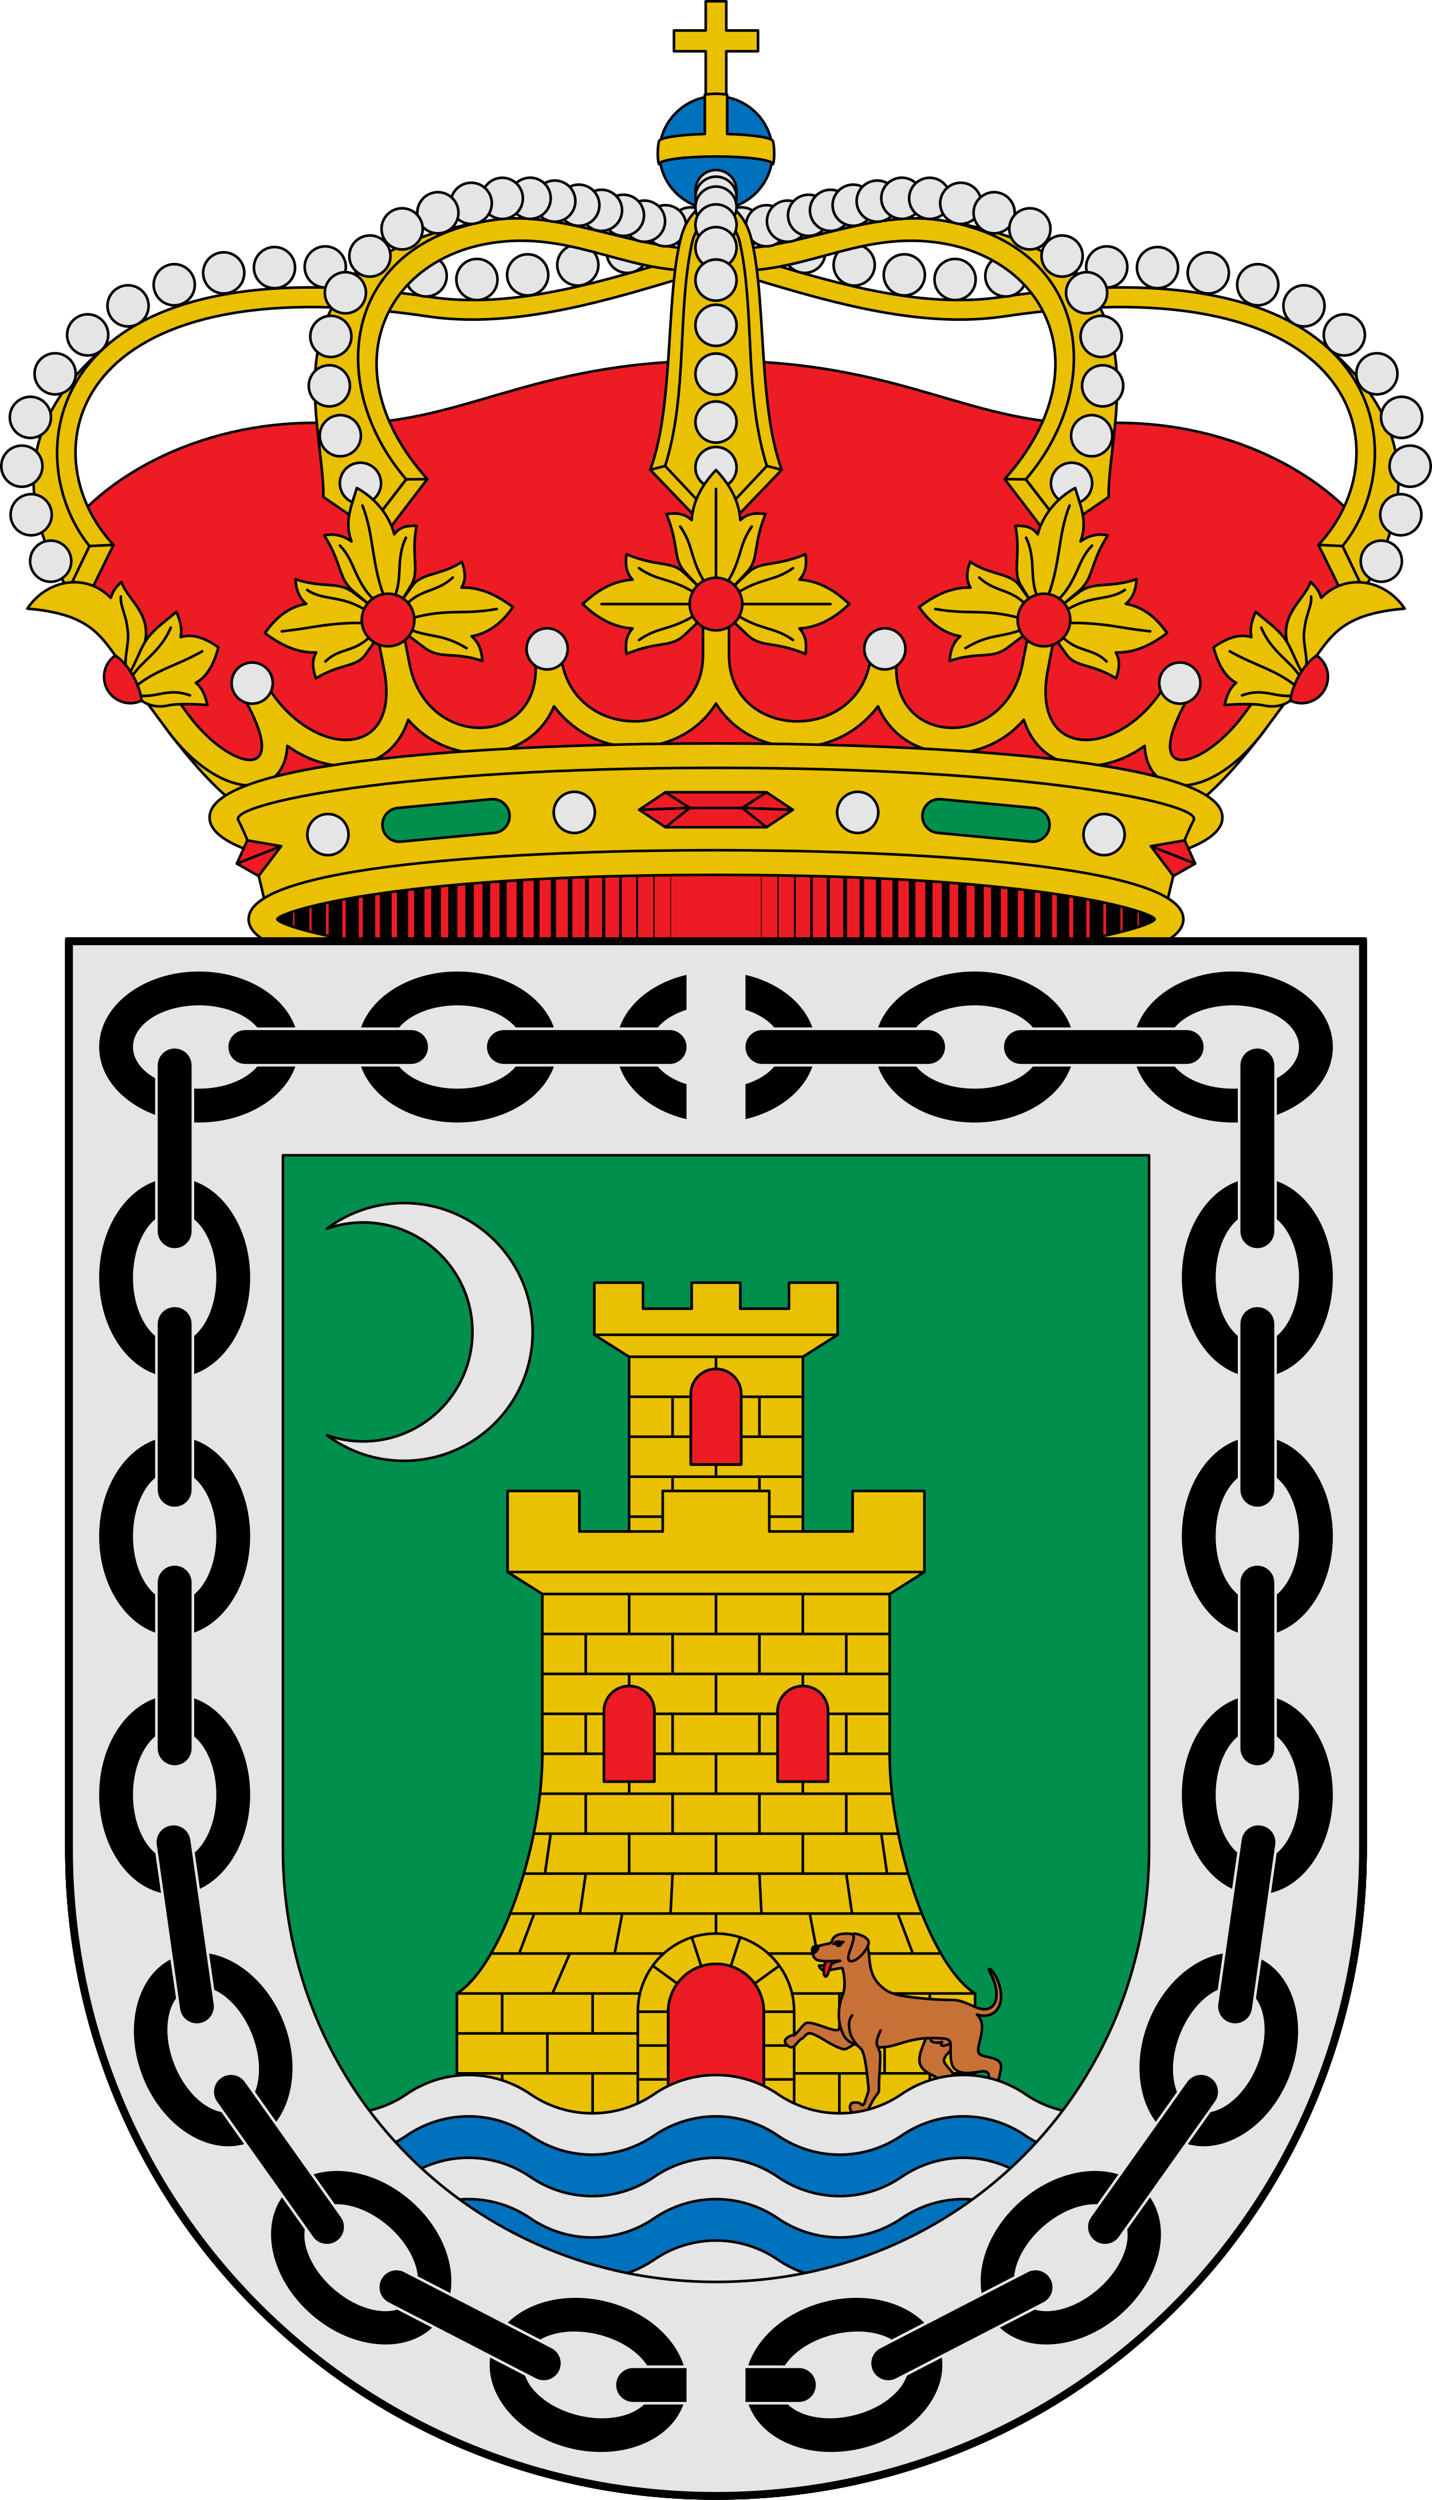 <svg viewBox="0 0 550 960" xmlns="http://www.w3.org/2000/svg"><g stroke="#000" stroke-linecap="round" stroke-linejoin="round"><path d="M448.807 353c0 7.012-38.106 21.271-173.807 21.271S101.193 360.012 101.193 353 139.299 331.729 275 331.729 448.807 345.988 448.807 353z" fill="#ed1c24"/><g fill="none"><path d="M122.422 343.829v18.341" stroke-width="5.5"/><path d="M128.859 342.34v21.319" stroke-width="5.25"/><path d="M135.296 341.363v23.273" stroke-width="5"/><path d="M141.733 340.154v25.692" stroke-width="4.75"/><path d="M148.171 339.084v27.832" stroke-width="4.5"/><path d="M154.608 338.153v29.693" stroke-width="4.25"/><path d="M161.045 337.223v31.553" stroke-width="4"/><path d="M167.482 336.432v33.135" stroke-width="3.75"/><path d="M173.92 335.92v34.159" stroke-width="3.5"/><path d="M180.357 335.316v35.368" stroke-width="3.25"/><path d="M186.794 334.385v37.229" stroke-width="3"/><path d="M193.232 333.873v38.253" stroke-width="2.75"/><path d="M199.669 333.641v38.718" stroke-width="2.5"/><path d="M206.106 333.082v39.834" stroke-width="2.25"/><path d="M212.543 332.617v40.765" stroke-width="2"/><path d="M218.981 332.338v41.323" stroke-width="1.75"/><path d="M225.418 331.92v42.16" stroke-width="1.5"/><path d="M231.855 331.64v42.719" stroke-width="1.25"/><path d="M238.292 330.803v44.394"/><path d="M244.73 330.803v44.394" stroke-width=".75"/><path d="M251.167 330.803v44.394" stroke-width=".5"/><path d="M257.604 330.803v44.394" stroke-width=".25"/><path d="M109.547 348.248v9.502" stroke-width="6"/><path d="M115.984 345.876v14.248" stroke-width="5.75"/><path d="M427.579 343.829v18.341" stroke-width="5.5"/><path d="M421.142 342.34v21.319" stroke-width="5.25"/><path d="M414.704 341.363v23.273" stroke-width="5"/><path d="M408.267 340.154v25.692" stroke-width="4.75"/><path d="M401.83 339.084v27.832" stroke-width="4.5"/><path d="M395.393 338.153v29.693" stroke-width="4.25"/><path d="M388.955 337.223v31.553" stroke-width="4"/><path d="M382.518 336.432v33.135" stroke-width="3.75"/><path d="M376.081 335.92v34.159" stroke-width="3.5"/><path d="M369.643 335.316v35.368" stroke-width="3.25"/><path d="M363.206 334.385v37.229" stroke-width="3"/><path d="M356.769 333.873v38.253" stroke-width="2.75"/><path d="M350.332 333.641v38.718" stroke-width="2.5"/><path d="M343.894 333.082v39.834" stroke-width="2.25"/><path d="M337.457 332.617v40.765" stroke-width="2"/><path d="M331.02 332.338v41.323" stroke-width="1.75"/><path d="M324.583 331.92v42.16" stroke-width="1.5"/><path d="M318.145 331.64v42.719" stroke-width="1.25"/><path d="M311.708 330.803v44.394"/><path d="M305.271 330.803v44.394" stroke-width=".75"/><path d="M298.834 330.803v44.394" stroke-width=".5"/><path d="M292.396 330.803v44.394" stroke-width=".25"/><path d="M440.453 348.248v9.502" stroke-width="6"/><path d="M434.016 345.876v14.248" stroke-width="5.75"/></g><path d="m528.366 209.239-50.536 74.184-46.907 30.986L275 302.664 119.077 314.41 72.17 283.423 21.634 209.24c16.721-26.947 57.82-48.794 105.27-46.713C176.68 164.709 201.522 138.5 275 138.5c73.478 0 98.32 26.21 148.096 24.026 47.45-2.081 88.549 19.766 105.27 46.713z" fill="#ed1c24"/><path d="m511.826 210.012 14.836-37.039-19.41-41.746c34.596 28.124 37.789 59.493 16.5 95.393z" fill="#eac102"/><path d="M320.176 101.76a7.9 7.9 0 1 0 15.8 0 7.9 7.9 0 0 0-15.8 0z" fill="#e5e5e5" fill-rule="evenodd"/><path d="M284.62 97.81c32.416 9.907 67.755 21.055 99.77 16.285 63.616-9.48 101.981.187 122.861 17.133 28.023 22.742 24.554 58.56 8.39 78.47l8.11 16.922-7.625 2.453-9.733-19.818c32.728-34.827 17.772-108.41-120.838-87.734-33.376 4.98-70.105-6.394-103.326-16.547z" fill="#eac102"/><path d="m515.641 209.699-9.248-.444" fill="none"/><path d="M397.676 103.685a7.9 7.9 0 1 0 15.8 0 7.9 7.9 0 0 0-15.8 0zM378.426 105.965a7.9 7.9 0 1 0 15.8 0 7.9 7.9 0 0 0-15.8 0zM301.176 96.896a7.9 7.9 0 1 0 15.8 0 7.9 7.9 0 0 0-15.8 0zM522.63 215.515a7.9 7.9 0 1 0 15.8 0 7.9 7.9 0 0 0-15.8 0zM530.129 197.677a7.9 7.9 0 1 0 15.8 0 7.9 7.9 0 0 0-15.8 0zM533.7 179.03a7.9 7.9 0 1 0 15.8 0 7.9 7.9 0 0 0-15.8 0zM530.426 160.282a7.9 7.9 0 1 0 15.8 0 7.9 7.9 0 0 0-15.8 0zM520.926 143.561a7.9 7.9 0 1 0 15.8 0 7.9 7.9 0 0 0-15.8 0zM508.425 128.614a7.9 7.9 0 1 0 15.8 0 7.9 7.9 0 0 0-15.8 0zM492.925 117.467a7.9 7.9 0 1 0 15.8 0 7.9 7.9 0 0 0-15.8 0zM475.175 109.36a7.9 7.9 0 1 0 15.8 0 7.9 7.9 0 0 0-15.8 0zM456.176 104.8a7.9 7.9 0 1 0 15.8 0 7.9 7.9 0 0 0-15.8 0zM436.676 102.773a7.9 7.9 0 1 0 15.8 0 7.9 7.9 0 0 0-15.8 0zM417.176 102.52a7.9 7.9 0 1 0 15.8 0 7.9 7.9 0 0 0-15.8 0zM358.926 107.333a7.9 7.9 0 1 0 15.8 0 7.9 7.9 0 0 0-15.8 0zM339.426 105.56a7.9 7.9 0 1 0 15.8 0 7.9 7.9 0 0 0-15.8 0z" fill="#e5e5e5" fill-rule="evenodd"/><path d="m408.387 202.806-14.411-18.708 16.443-41.74-8.328-32.714-42.073-25.227c91.89 13.3 65.406 75.463 65.778 106.446z" fill="#eac102"/><path d="m393.976 184.099 14.41 18.707-7.24 1.172-15.273-19.99c37.539-41.954 16.695-85.717-27.063-91.003-31.41-3.794-51.936 13.858-83.81 10.653v-8.59c24.666 3.683 57.293-14.585 85.018-10.631 58.73 8.375 65.202 63.378 33.958 99.682z" fill="#eac102"/><path d="m393.976 184.099-8.103-.111" fill="none"/><path d="M276.85 87.517a7.9 7.9 0 1 0 15.8 0 7.9 7.9 0 0 0-15.8 0z" fill="#e5e5e5" fill-rule="evenodd"/><path d="M286.506 86.7a7.9 7.9 0 1 0 15.8 0 7.9 7.9 0 0 0-15.8 0z" fill="#e5e5e5" fill-rule="evenodd"/><path d="M294.57 84.938a7.9 7.9 0 1 0 15.8 0 7.9 7.9 0 0 0-15.8 0z" fill="#e5e5e5" fill-rule="evenodd"/><path d="M302.662 82.682a7.9 7.9 0 1 0 15.8 0 7.9 7.9 0 0 0-15.8 0zM403.66 185.597a7.9 7.9 0 1 0 15.8 0 7.9 7.9 0 0 0-15.8 0zM411.385 167.328a7.9 7.9 0 1 0 15.8 0 7.9 7.9 0 0 0-15.8 0zM415.603 148.175a7.9 7.9 0 1 0 15.8 0 7.9 7.9 0 0 0-15.8 0zM415.027 129.198a7.9 7.9 0 1 0 15.8 0 7.9 7.9 0 0 0-15.8 0z" fill="#e5e5e5" fill-rule="evenodd"/><path d="M311.086 80.774a7.9 7.9 0 1 0 15.8 0 7.9 7.9 0 0 0-15.8 0z" fill="#e5e5e5" fill-rule="evenodd"/><path d="M319.787 78.808a7.9 7.9 0 1 0 15.8 0 7.9 7.9 0 0 0-15.8 0z" fill="#e5e5e5" fill-rule="evenodd"/><path d="M329.019 77.238a7.9 7.9 0 1 0 15.8 0 7.9 7.9 0 0 0-15.8 0z" fill="#e5e5e5" fill-rule="evenodd"/><path d="M338.484 76.145a7.9 7.9 0 1 0 15.8 0 7.9 7.9 0 0 0-15.8 0z" fill="#e5e5e5" fill-rule="evenodd"/><path d="M349.18 76.177a7.9 7.9 0 1 0 15.8 0 7.9 7.9 0 0 0-15.8 0z" fill="#e5e5e5" fill-rule="evenodd"/><path d="M361.115 78.083a7.9 7.9 0 1 0 15.8 0 7.9 7.9 0 0 0-15.8 0z" fill="#e5e5e5" fill-rule="evenodd"/><path d="M373.928 81.713a7.9 7.9 0 1 0 15.8 0 7.9 7.9 0 0 0-15.8 0z" fill="#e5e5e5" fill-rule="evenodd"/><path d="M387.654 87.894a7.9 7.9 0 1 0 15.8 0 7.9 7.9 0 0 0-15.8 0zM400.035 98.335a7.9 7.9 0 1 0 15.8 0 7.9 7.9 0 0 0-15.8 0zM409.445 112.43a7.9 7.9 0 1 0 15.8 0 7.9 7.9 0 0 0-15.8 0z" fill="#e5e5e5" fill-rule="evenodd"/><path d="m38.174 210.012-14.836-37.039 19.41-41.746C8.153 159.351 4.96 190.72 26.249 226.62z" fill="#eac102"/><path d="M229.824 101.76a7.9 7.9 0 1 1-15.8 0 7.9 7.9 0 0 1 15.8 0z" fill="#e5e5e5" fill-rule="evenodd"/><path d="M265.38 97.81c-32.416 9.907-67.755 21.055-99.77 16.285-63.616-9.48-101.981.187-122.861 17.133-28.023 22.742-24.554 58.56-8.39 78.47l-8.11 16.922 7.625 2.453 9.733-19.818c-32.728-34.827-17.772-108.41 120.838-87.734 33.376 4.98 70.105-6.394 103.326-16.547z" fill="#eac102"/><path d="m34.359 209.699 9.248-.444" fill="none"/><path d="M152.324 103.685a7.9 7.9 0 1 1-15.8 0 7.9 7.9 0 0 1 15.8 0zM171.574 105.965a7.9 7.9 0 1 1-15.8 0 7.9 7.9 0 0 1 15.8 0zM248.824 96.896a7.9 7.9 0 1 1-15.8 0 7.9 7.9 0 0 1 15.8 0zM27.37 215.515a7.9 7.9 0 1 1-15.8 0 7.9 7.9 0 0 1 15.8 0zM19.871 197.677a7.9 7.9 0 1 1-15.8 0 7.9 7.9 0 0 1 15.8 0zM16.3 179.03a7.9 7.9 0 1 1-15.8 0 7.9 7.9 0 0 1 15.8 0zM19.574 160.282a7.9 7.9 0 1 1-15.8 0 7.9 7.9 0 0 1 15.8 0zM29.075 143.561a7.9 7.9 0 1 1-15.8 0 7.9 7.9 0 0 1 15.8 0zM41.575 128.614a7.9 7.9 0 1 1-15.8 0 7.9 7.9 0 0 1 15.8 0zM57.075 117.467a7.9 7.9 0 1 1-15.8 0 7.9 7.9 0 0 1 15.8 0zM74.825 109.36a7.9 7.9 0 1 1-15.8 0 7.9 7.9 0 0 1 15.8 0zM93.824 104.8a7.9 7.9 0 1 1-15.8 0 7.9 7.9 0 0 1 15.8 0zM113.324 102.773a7.9 7.9 0 1 1-15.8 0 7.9 7.9 0 0 1 15.8 0zM132.824 102.52a7.9 7.9 0 1 1-15.8 0 7.9 7.9 0 0 1 15.8 0zM191.074 107.333a7.9 7.9 0 1 1-15.8 0 7.9 7.9 0 0 1 15.8 0zM210.574 105.56a7.9 7.9 0 1 1-15.8 0 7.9 7.9 0 0 1 15.8 0z" fill="#e5e5e5" fill-rule="evenodd"/><path d="m141.613 202.806 14.412-18.708-16.443-41.74 8.327-32.714 42.073-25.227c-91.89 13.3-65.406 75.463-65.778 106.446z" fill="#eac102"/><path d="m156.024 184.099-14.41 18.707 7.24 1.172 15.273-19.99c-37.539-41.954-16.695-85.717 27.063-91.003 31.41-3.794 51.936 13.858 83.81 10.653v-8.59c-24.666 3.683-57.293-14.585-85.018-10.631-58.73 8.375-65.202 63.378-33.958 99.682z" fill="#eac102"/><path d="m156.024 184.099 8.103-.111" fill="none"/><path d="M273.15 87.517a7.9 7.9 0 1 1-15.8 0 7.9 7.9 0 0 1 15.8 0z" fill="#e5e5e5" fill-rule="evenodd"/><path d="M263.494 86.7a7.9 7.9 0 1 1-15.8 0 7.9 7.9 0 0 1 15.8 0z" fill="#e5e5e5" fill-rule="evenodd"/><path d="M255.43 84.938a7.9 7.9 0 1 1-15.8 0 7.9 7.9 0 0 1 15.8 0z" fill="#e5e5e5" fill-rule="evenodd"/><path d="M247.338 82.682a7.9 7.9 0 1 1-15.8 0 7.9 7.9 0 0 1 15.8 0zM146.34 185.597a7.9 7.9 0 1 1-15.8 0 7.9 7.9 0 0 1 15.8 0zM138.615 167.328a7.9 7.9 0 1 1-15.8 0 7.9 7.9 0 0 1 15.8 0zM134.397 148.175a7.9 7.9 0 1 1-15.8 0 7.9 7.9 0 0 1 15.8 0zM134.973 129.198a7.9 7.9 0 1 1-15.8 0 7.9 7.9 0 0 1 15.8 0z" fill="#e5e5e5" fill-rule="evenodd"/><path d="M238.914 80.774a7.9 7.9 0 1 1-15.8 0 7.9 7.9 0 0 1 15.8 0z" fill="#e5e5e5" fill-rule="evenodd"/><path d="M230.213 78.808a7.9 7.9 0 1 1-15.8 0 7.9 7.9 0 0 1 15.8 0z" fill="#e5e5e5" fill-rule="evenodd"/><path d="M220.981 77.238a7.9 7.9 0 1 1-15.8 0 7.9 7.9 0 0 1 15.8 0z" fill="#e5e5e5" fill-rule="evenodd"/><path d="M211.516 76.145a7.9 7.9 0 1 1-15.8 0 7.9 7.9 0 0 1 15.8 0z" fill="#e5e5e5" fill-rule="evenodd"/><path d="M200.82 76.177a7.9 7.9 0 1 1-15.8 0 7.9 7.9 0 0 1 15.8 0z" fill="#e5e5e5" fill-rule="evenodd"/><path d="M188.885 78.083a7.9 7.9 0 1 1-15.8 0 7.9 7.9 0 0 1 15.8 0z" fill="#e5e5e5" fill-rule="evenodd"/><path d="M176.072 81.713a7.9 7.9 0 1 1-15.8 0 7.9 7.9 0 0 1 15.8 0z" fill="#e5e5e5" fill-rule="evenodd"/><path d="M162.346 87.894a7.9 7.9 0 1 1-15.8 0 7.9 7.9 0 0 1 15.8 0zM149.965 98.335a7.9 7.9 0 1 1-15.8 0 7.9 7.9 0 0 1 15.8 0zM140.555 112.43a7.9 7.9 0 1 1-15.8 0 7.9 7.9 0 0 1 15.8 0z" fill="#e5e5e5" fill-rule="evenodd"/><path d="M271.05 46.576v-26.89h-12.19v-7.977h12.19V.5h7.9v11.21h12.19v7.976h-12.19v26.89z" fill="#eac102"/><path d="M296.75 58.699c0 12.012-9.738 21.75-21.75 21.75s-21.75-9.738-21.75-21.75 9.738-21.75 21.75-21.75 21.75 9.738 21.75 21.75z" fill="#0071bc" fill-rule="evenodd"/><path d="M288.36 90.93c6.045 22.576 2.667 64.705 11.894 89.474L275 206.721l-25.254-26.317c9.227-24.77 5.849-66.898 11.893-89.474 2.443-9.123 8.669-13.446 13.361-13.446s10.918 4.323 13.36 13.446z" fill="#eac102"/><path d="M294.533 178.947c-8.811-28.133-4.502-58.325-10.3-85.534-1.017-4.772-4.687-10.83-9.233-10.83s-8.216 6.058-9.233 10.83c-5.798 27.209-1.489 57.401-10.3 85.534L275 199.754zM249.746 180.404l5.721-1.457M300.254 180.404l-5.721-1.457" fill="none"/><path d="M282.9 73.193a7.9 7.9 0 1 1-15.8 0 7.9 7.9 0 0 1 15.8 0z" fill="#e5e5e5" fill-rule="evenodd"/><path d="M282.9 75.749a7.9 7.9 0 1 1-15.8 0 7.9 7.9 0 0 1 15.8 0z" fill="#e5e5e5" fill-rule="evenodd"/><path d="M282.9 79.546a7.9 7.9 0 1 1-15.8 0 7.9 7.9 0 0 1 15.8 0z" fill="#e5e5e5" fill-rule="evenodd"/><path d="M282.9 86.393a7.9 7.9 0 1 1-15.8 0 7.9 7.9 0 0 1 15.8 0zM282.9 179.561a7.9 7.9 0 1 1-15.8 0 7.9 7.9 0 0 1 15.8 0zM282.9 162.074a7.9 7.9 0 1 1-15.8 0 7.9 7.9 0 0 1 15.8 0zM282.9 143.663a7.9 7.9 0 1 1-15.8 0 7.9 7.9 0 0 1 15.8 0z" fill="#e5e5e5" fill-rule="evenodd"/><path d="M282.9 95.12a7.9 7.9 0 1 1-15.8 0 7.9 7.9 0 0 1 15.8 0z" fill="#e5e5e5" fill-rule="evenodd"/><path d="M282.9 107.558a7.9 7.9 0 1 1-15.8 0 7.9 7.9 0 0 1 15.8 0zM282.9 124.934a7.9 7.9 0 1 1-15.8 0 7.9 7.9 0 0 1 15.8 0z" fill="#e5e5e5" fill-rule="evenodd"/><path d="m262.806 220.03 5.956 5.669v12.574l-5.956 5.67c-5.08 4.838-10.105 2.145-22.174 7.186-.494-3.808-.279-6.957 2.327-9.76-7.82-.472-14.05-4.522-19.132-9.383 5.082-4.86 11.313-8.911 19.132-9.382-2.606-2.804-2.821-5.953-2.327-9.76 12.069 5.04 17.092 2.348 22.174 7.185z" fill="#eac102"/><path d="M265.855 231.986h-34.804M267.365 235.997c-10.204 6.364-14.401 4.488-21.944 9.792M267.365 227.975c-10.204-6.364-14.401-4.488-21.944-9.792" fill="none"/><path d="m281.25 225.71 5.635-5.993c4.808-5.111 2.131-10.165 7.142-22.308-3.784-.497-6.915-.28-9.701 2.341-.469-7.867-4.495-14.136-9.326-19.25-4.831 5.114-8.857 11.383-9.326 19.25-2.786-2.621-5.916-2.838-9.701-2.34 5.01 12.142 2.334 17.196 7.142 22.307l5.636 5.993z" fill="#eac102"/><path d="M275 222.786V187.77M271.014 224.305c-6.327-10.267-4.462-14.49-9.733-22.077" fill="none"/><path d="M100.094 302.781c-8.005-3.422-21.735-20.132-28.15-28.812l-8 6c10.376 13.78 18.702 22.454 25.025 27.531 3.161 2.538 5.92 4.24 8.812 5.094zM449.906 302.781c8.005-3.422 21.735-20.132 28.15-28.812l8 6c-10.376 13.78-18.702 22.454-25.025 27.531-3.161 2.538-5.92 4.24-8.812 5.094z" fill="#eac102"/><path d="M280 234.932v16.654c0 33.436 51.184 34.482 54.594-.22.247-2.52 3.022-4.376 5.507-4.075 2.485.301 4.7 2.762 4.399 5.275-4.136 34.496 41.594 36.447 48.188 2.497l3.062-15.77c.494-2.545 3.311-4.337 5.83-3.842s4.476 3.224 3.983 5.77l-3.063 15.8c-7.015 36.192 28.642 34.268 45.344 5.531 1.33-2.287 4.625-3.104 6.875-1.738 2.25 1.365 3.02 4.649 1.719 6.952-19.333 34.199 5.702 27.767 21.218 6.7l11.22-15.232c1.567-2.129 4.912-2.616 7.015-1.028 2.103 1.589 2.586 4.969 1.016 7.095l-11.25 15.232c-19.465 26.355-44.745 27.759-46.032 5.894-16.952 12.366-39.86 10.518-46.406-10.002-16.587 19.124-46.889 16.508-56-5.182-17.393 22.794-49.818 19.27-62.22-1.088-12.4 20.359-44.825 23.882-62.218 1.088-9.112 21.69-39.413 24.306-56 5.182-6.547 20.52-29.454 22.368-46.406 10.002-1.287 21.865-26.567 20.46-46.032-5.894l-11.25-15.232c-1.57-2.126-1.087-5.506 1.016-7.095 2.102-1.588 5.448-1.1 7.016 1.028l11.218 15.232c15.517 21.067 40.552 27.499 21.22-6.7-1.303-2.303-.532-5.587 1.718-6.952 2.25-1.366 5.545-.55 6.875 1.738 16.702 28.737 52.358 30.661 45.344-5.53l-3.063-15.8c-.493-2.547 1.465-5.276 3.983-5.77s5.335 1.296 5.83 3.841l3.062 15.77c6.594 33.95 52.324 31.999 48.188-2.497-.301-2.513 1.913-4.974 4.399-5.275 2.485-.301 5.26 1.555 5.507 4.074 3.41 34.703 54.594 33.657 54.594.221v-16.654c0-2.658 2.35-5.15 5-5.15s5 2.492 5 5.15z" fill="#eac102"/><path d="M275 332.212c-139.816 0-182.57-15.89-182.57-18.265s42.754-18.264 182.57-18.264 182.57 15.89 182.57 18.264c0 2.375-42.754 18.265-182.57 18.265zm-137.886 3.16c-32.556-4.274-56.614-10.995-56.614-21.425 0-24.239 129.945-28.447 194.5-28.447s194.5 4.208 194.5 28.447c0 10.43-24.058 17.151-56.614 21.424z" fill="#eac102" fill-rule="evenodd"/><path d="m171.497 335.372-69.06 14.604c-2.582-12.326-5.021-23.527-10.93-35.053-3.14-6.128 59.775-20.037 183.493-20.037 123.718 0 186.633 13.91 183.493 20.037-5.909 11.526-8.348 22.727-10.93 35.053l-69.06-14.604z" fill="#eac102"/><path d="m90.982 331.652 3.999-8.92 13 2.232-8.665 11.466z" fill="#ed1c24"/><path d="m90.982 331.652 17-6.688" fill="none"/><path d="m152.776 310.281 35.843-3.362c3.585-.336 6.742 2.28 7.079 5.865s-2.28 6.742-5.865 7.078l-35.843 3.362c-3.585.337-6.742-2.28-7.078-5.864s2.279-6.743 5.864-7.079z" fill="#008f4c" fill-rule="evenodd"/><path d="M133.85 320.512a7.9 7.9 0 1 1-15.8 0 7.9 7.9 0 0 1 15.8 0zM228.475 311.984a7.9 7.9 0 1 1-15.8 0 7.9 7.9 0 0 1 15.8 0z" fill="#e5e5e5" fill-rule="evenodd"/><path d="M443.49 353c0 2.212-39.457 17.014-168.49 17.014S106.51 355.212 106.51 353c0-2.212 39.457-17.014 168.49-17.014S443.49 350.788 443.49 353zm11.01 0c0 22.58-119.923 26.5-179.5 26.5S95.5 375.58 95.5 353s119.923-26.5 179.5-26.5 179.5 3.92 179.5 26.5z" fill="#eac102" fill-rule="evenodd"/><path d="M185.284 253.82c-10.867-3.667-16.197-.528-22.11-4.984l-6.706-5.056-2.59-12.524 4.383-6.185c3.722-5.253 11.156-3.942 19.15-9.324 1.244 3.736 1.69 6.887-.159 9.925 7.373-.291 14.01 3.156 19.737 7.492-3.73 5.324-8.697 9.955-15.875 11.183 3 2.533 3.849 5.642 4.17 9.474zM140.48 251.206l4.378-6.214-2.59-12.524-6.7-5.027c-5.77-4.33-11.605-1.431-22.116-5.012.322 3.831 1.17 6.94 4.17 9.472-7.178 1.229-12.139 5.888-15.87 11.212 5.729 4.336 12.36 7.755 19.732 7.464-1.848 3.039-1.403 6.19-.159 9.925 9.922-5.96 15.46-4.05 19.156-9.296z" fill="#eac102"/><path d="M140.902 239.227c-15.109-.181-19.38 1.768-32.686 3.236M140.434 234.318c-9.594-6.003-16.34-3.483-22.457-7.77M142.213 244.416c-6.542 6.41-11.55 4.16-17.225 9.582" fill="none"/><path d="m135.77 227.096 6.478 5.404 11.662-1.219 3.99-6.497c3.373-5.494-.09-11.664 2.094-22.853-3.627-.127-6.496.392-8.552 3.268-2.052-7.769-7.79-14.262-14.39-17.78-1.961 6.735-4.964 12.824-2.053 20.522-3.132-2.333-7.038-3.17-10.46-2.307 6.783 10.442 5.305 16.519 11.231 21.462z" fill="#eac102"/><path d="M151.647 228.938c3.06-7.277.339-14.301 4.252-22.453M143.636 230.44c-7.77-7.896-7.322-15.087-13.062-20.903M147.478 228.987c-4.926-13.19-3.74-23.26-8.27-34.847M155.197 232.993c6.507-7.206 12.167-5.208 18.702-11.188M156.796 241.532c9.341 3.731 12.425 1.464 22.421 7.388M157.92 237.45c14.134-3.888 19.962-1.22 32.86-3.572" fill="none"/><path d="M159.143 238.109c0 5.578-4.522 10.1-10.1 10.1s-10.1-4.522-10.1-10.1 4.522-10.1 10.1-10.1 10.1 4.522 10.1 10.1z" fill="#ed1c24" fill-rule="evenodd"/><path d="M44.242 251.735c-6.907-9.855-12.626-16.184-33.742-18.012 7.224-10.927 22.27-14.09 32.055-4.119.926-2.728 1.496-3.618 4.084-6.138 2.307 7.116 12.581 12.492 8.505 25.234l-4.006 12.522z" fill="#eac102"/><path d="M49.43 259.187c3.809-6.836 4.559-10.59 7.413-14.312 2.85-3.715 7.511-6.979 10.896-9.896 1.485 3.427 2.334 6.421 1.626 9.698 4.89-1.542 9.939.685 14.534 3.931-1.57 5.824-4.09 11.184-8.686 13.606 2.453 1.955 3.564 4.84 4.448 8.518 0 0-10.556-.854-15.151.202-5.249 1.206-9.234-1.049-10.096-1.9z" fill="#eac102"/><path d="M48.319 257.383c-.615-5.211 1.168-9.912.85-14.096-.582-7.654-3.075-10.176-2.745-14.184M52.03 263.672c8.213-6.682 15.732-7.901 25.62-13.545M50.61 259.971c3.591-6.078 10.984-9.466 14.974-18.92M53.178 267.11c7.066.972 11.35-3.148 19.803-.06" fill="none"/><path d="M54.414 269.034a9.931 9.931 0 0 1-4.338 1.006c-5.578 0-10.1-4.522-10.1-10.1 0-3.401 1.69-6.374 4.266-8.205 5.075 3.226 9.386 11.04 10.172 17.299z" fill="#ed1c24" fill-rule="evenodd"/><path d="M364.716 253.82c10.867-3.667 16.197-.528 22.11-4.984l6.706-5.056 2.59-12.524-4.383-6.185c-3.722-5.253-11.156-3.942-19.15-9.324-1.244 3.736-1.69 6.887.159 9.925-7.373-.291-14.01 3.156-19.738 7.492 3.731 5.324 8.698 9.955 15.876 11.183-3 2.533-3.849 5.642-4.17 9.474zM407.732 232.469l6.7-5.028c5.77-4.33 11.605-1.431 22.116-5.012-.322 3.831-1.17 6.94-4.17 9.472 7.178 1.229 12.139 5.888 15.87 11.212-5.729 4.336-12.36 7.755-19.732 7.464 1.848 3.039 1.403 6.19.159 9.925-9.922-5.96-15.46-4.05-19.156-9.296l-4.377-6.214z" fill="#eac102"/><path d="M409.098 239.227c15.109-.181 19.38 1.768 32.686 3.236M409.566 234.318c9.594-6.003 16.34-3.483 22.457-7.77M407.787 244.416c6.542 6.41 11.55 4.16 17.225 9.582" fill="none"/><path d="m396.09 231.281-3.99-6.497c-3.373-5.494.09-11.664-2.094-22.853 3.627-.127 6.496.392 8.552 3.268 2.052-7.769 7.79-14.262 14.39-17.78 1.961 6.735 4.964 12.824 2.053 20.522 3.132-2.333 7.038-3.17 10.46-2.307-6.783 10.442-5.305 16.519-11.231 21.462l-6.478 5.404z" fill="#eac102"/><path d="M398.353 228.938c-3.06-7.277-.339-14.301-4.252-22.453M406.365 230.44c7.769-7.896 7.321-15.087 13.062-20.903M402.522 228.987c4.926-13.19 3.74-23.26 8.27-34.847M394.803 232.993c-6.507-7.206-12.167-5.208-18.702-11.188M393.204 241.532c-9.341 3.731-12.425 1.464-22.421 7.388M392.08 237.45c-14.134-3.888-19.962-1.22-32.86-3.572" fill="none"/><path d="M390.857 238.109c0 5.578 4.522 10.1 10.1 10.1s10.1-4.522 10.1-10.1-4.522-10.1-10.1-10.1-10.1 4.522-10.1 10.1z" fill="#ed1c24" fill-rule="evenodd"/><path d="M505.758 251.735c6.907-9.855 12.626-16.184 33.742-18.012-7.224-10.927-22.27-14.09-32.055-4.119-.926-2.728-1.496-3.618-4.084-6.138-2.307 7.116-12.581 12.492-8.505 25.234l4.005 12.522z" fill="#eac102"/><path d="M500.57 259.187c-3.809-6.836-4.559-10.59-7.413-14.312-2.85-3.715-7.511-6.979-10.896-9.896-1.486 3.427-2.334 6.421-1.626 9.698-4.89-1.542-9.939.685-14.534 3.931 1.57 5.824 4.09 11.184 8.686 13.606-2.453 1.955-3.564 4.84-4.448 8.518 0 0 10.556-.854 15.151.202 5.248 1.206 9.234-1.049 10.096-1.9z" fill="#eac102"/><path d="M501.681 257.383c.615-5.211-1.168-9.912-.85-14.096.582-7.654 3.075-10.176 2.745-14.184M497.97 263.672c-8.213-6.682-15.733-7.901-25.62-13.545M499.39 259.971c-3.591-6.078-10.984-9.466-14.974-18.92M496.822 267.11c-7.066.972-11.35-3.148-19.803-.06" fill="none"/><path d="M495.586 269.034a9.931 9.931 0 0 0 4.338 1.006c5.578 0 10.1-4.522 10.1-10.1 0-3.401-1.69-6.374-4.266-8.205-5.075 3.226-9.386 11.04-10.172 17.299z" fill="#ed1c24" fill-rule="evenodd"/><path d="m287.194 220.03-5.956 5.669v12.574l5.956 5.67c5.08 4.838 10.105 2.145 22.174 7.186.494-3.808.279-6.957-2.327-9.76 7.82-.472 14.05-4.522 19.132-9.383-5.082-4.86-11.313-8.911-19.132-9.382 2.606-2.804 2.821-5.953 2.327-9.76-12.069 5.04-17.092 2.348-22.174 7.185z" fill="#eac102"/><path d="M284.145 231.986h34.804M282.635 235.997c10.204 6.364 14.401 4.488 21.944 9.792M282.635 227.975c10.204-6.364 14.401-4.488 21.944-9.792M278.986 224.305c6.327-10.267 4.462-14.49 9.733-22.077" fill="none"/><path d="M285.1 231.986c0 5.578-4.522 10.1-10.1 10.1s-10.1-4.522-10.1-10.1 4.522-10.1 10.1-10.1 10.1 4.522 10.1 10.1z" fill="#ed1c24" fill-rule="evenodd"/><path d="M218.046 249.192a7.9 7.9 0 1 1-15.8 0 7.9 7.9 0 0 1 15.8 0zM104.753 262.327a7.9 7.9 0 1 1-15.8 0 7.9 7.9 0 0 1 15.8 0zM331.954 249.192a7.9 7.9 0 1 0 15.8 0 7.9 7.9 0 0 0-15.8 0zM445.247 262.327a7.9 7.9 0 1 0 15.8 0 7.9 7.9 0 0 0-15.8 0z" fill="#e5e5e5" fill-rule="evenodd"/><path d="M296.89 63.06c.853-2.15.321-8.43 0-8.731 0-1.43-7.563-2.602-17.598-2.872V36.375c-1.436-.246-2.863-.377-4.292-.377s-2.856.131-4.292.377v15.082c-10.035.27-17.598 1.441-17.598 2.872-.321.302-.853 6.58 0 8.73 0-1.629 9.796-2.958 21.89-2.958s21.89 1.33 21.89 2.958z" fill="#eac102"/><path d="m459.018 331.652-3.999-8.92-13 2.232 8.665 11.466z" fill="#ed1c24"/><path d="m459.018 331.652-17-6.688" fill="none"/><path d="m397.224 310.281-35.843-3.362c-3.585-.336-6.742 2.28-7.079 5.865s2.28 6.742 5.865 7.078l35.843 3.362c3.585.337 6.742-2.28 7.078-5.864s-2.279-6.743-5.864-7.079z" fill="#008f4c" fill-rule="evenodd"/><path d="M416.15 320.512a7.9 7.9 0 1 0 15.8 0 7.9 7.9 0 0 0-15.8 0zM321.525 311.984a7.9 7.9 0 1 0 15.8 0 7.9 7.9 0 0 0-15.8 0z" fill="#e5e5e5" fill-rule="evenodd"/><path d="m255.589 304.248-10.086 6.725 10.086 6.723h38.822l10.086-6.723-10.086-6.725z" fill="#ed1c24"/><path d="m255.589 304.248 9.323 6.018-9.323 7.43" fill="none"/><path d="m245.503 310.973 19.409-.707h20.177l19.408.707" fill="none"/><path d="m294.411 304.248-9.322 6.018 9.322 7.43" fill="none"/></g><path d="M25.5 360.5V710c0 137.8 111.7 249.5 249.5 249.5S524.5 847.8 524.5 710V360.5z" fill="#008f4c" stroke="#000" stroke-linecap="round" stroke-linejoin="round"/><g stroke-linecap="round" stroke-linejoin="round"><g stroke="#000"><path d="M284.672 562.416v-27.012c0-5.359-4.313-9.672-9.672-9.672s-9.672 4.313-9.672 9.672v27.012zm-56.394-69.838h18.689v10.01h18.689v-10.01h18.688v10.01h18.69v-10.01h18.688v20.02l-13.35 8.453v81.638h-66.745V521.05l-13.35-8.453z" fill="#eac102" fill-rule="evenodd"/><path d="M228.278 512.598h93.444M241.627 521.051h66.746M241.627 567.097h66.746M241.627 582.446h66.746M241.627 536.4h23.701M291.686 536.4v15.349M258.314 536.4v15.349M275 521.051v4.681M275 562.416v4.681M291.686 567.097v15.349M258.314 567.097v15.349M284.672 536.4h23.7M241.627 551.749h23.701M284.672 551.749h23.7" fill="none"/><path d="M284.672 562.416v-27.012c0-5.359-4.313-9.672-9.672-9.672s-9.672 4.313-9.672 9.672v27.012z" fill="#ed1c24" fill-rule="evenodd"/><path d="M251.32 684.185v-27.012c0-5.358-4.313-9.671-9.672-9.671s-9.672 4.313-9.672 9.67v27.013zm66.704 0v-27.012a9.65 9.65 0 0 0-9.672-9.671 9.65 9.65 0 0 0-9.672 9.67v27.013zm-24.68 88.375A18.303 18.303 0 0 0 275 754.218a18.303 18.303 0 0 0-18.344 18.342v39.018H175.5v-46.021c16.676-10.45 32.796-56.471 32.796-92.043v-61.362l-13.34-8.448v-31.126h27.57v15.563h32.018v-15.563h40.912v15.563h32.018v-15.563h27.57v31.126l-13.34 8.448v61.362c0 35.572 16.12 81.593 32.796 92.043v46.021h-81.156z" fill="#eac102" fill-rule="evenodd"/><path d="M194.955 603.704h160.09M258.324 719.535l-.778 15.34M308.352 612.152v15.34M275 612.152v15.34M241.648 612.152v15.34M211.52 704.195l-2.223 15.34M224.972 719.535l-2.223 15.34M238.98 734.876l-2.89 15.34M205.183 734.876l-5.78 15.34M218.857 750.216l-6.67 15.34M208.296 612.152h133.408M192.87 796.237v15.341M208.296 627.492h133.408M208.296 642.833h133.408M251.32 658.173h47.36M207.407 688.854h135.186M175.5 780.897h69.483M305.017 796.237H374.5M224.972 627.492v15.34M325.028 627.492v15.34M258.324 627.492v15.34M291.676 627.492v15.34M210.242 780.897v15.34M192.87 765.557v15.34M227.612 765.557v15.34M227.612 796.237v15.341M344.928 704.195H205.072M348.708 719.535H201.292M353.933 734.876H196.067M308.352 642.833v4.669M275 642.833v15.34M241.648 642.833v4.669M308.352 684.185v4.67M275 673.514v15.34M241.648 684.185v4.67M308.352 704.195v15.34M275 704.195v15.34M241.648 704.195v15.34M224.972 658.173v15.34M325.028 658.173v15.34M258.324 658.173v15.34M291.676 658.173v15.34M224.972 688.854v15.34M325.028 688.854v15.34M258.324 688.854v15.34M291.676 688.854v15.34M275 734.876v7.67M291.676 719.535l.778 15.34M338.48 704.195l2.223 15.34M325.028 719.535l2.223 15.34M311.02 734.876l2.89 15.34M344.817 734.876l5.78 15.34M331.142 750.216l6.67 15.34M357.13 796.237v15.341M339.758 780.897v15.34M357.13 765.557v15.34M322.388 765.557v15.34M322.388 796.237v15.341M254.655 750.216h-65.814M175.5 765.557h70.15M305.017 780.897H374.5M175.5 796.237h69.483M295.345 750.216h65.814M374.5 765.557h-70.15M244.983 798.572h11.673M244.983 772.56h11.673M293.344 772.56h11.673M250.715 754.918l9.445 6.861M265.724 744.014l3.607 11.101M299.285 754.918l-9.445 6.861M284.276 744.014l-3.607 11.101M244.983 785.566h11.673M293.344 785.566h11.673M293.344 798.572h11.673M244.983 811.578V772.56c0-16.628 13.388-30.014 30.017-30.014s30.017 13.386 30.017 30.014v39.018M208.296 658.173h23.68M318.024 658.173h23.68M251.32 673.514h47.36M208.296 673.514h23.68M318.024 673.514h23.68" fill="none"/><path d="M318.024 684.185v-27.012a9.65 9.65 0 0 0-9.672-9.671 9.65 9.65 0 0 0-9.672 9.67v27.013zM251.32 684.185v-27.012c0-5.358-4.313-9.671-9.672-9.671s-9.672 4.313-9.672 9.67v27.013zM256.656 772.56A18.303 18.303 0 0 1 275 754.218a18.303 18.303 0 0 1 18.344 18.342v39.018h-36.688z" fill="#ed1c24" fill-rule="evenodd"/></g><g stroke="#000"><path d="M331.247 782.657s-5.116 4.055-6.729 4.304c-1.295.2-4.98-1.706-8.715-3.999s-5.057-2.247-5.49-2.03c-1.241.627-1.431 1.63-2.694 2.208-.45.047-2.094 2.309-2.742 2.81-.855.662-1.79.072-2.579-.454-.234-.156-.798-.912-.798-1.661 0-1.132 2.571-2.542 3.53-2.15 1.633-1.532 3.694-4.489 4.602-4.756 1.275-.375 3.061.12 7.548 1.705 2.458.868 3.714 1.153 4.663.935.673-.154 1.95-2.185 2.313-3.19M349.7 807.23c-1.425.062-1.547 2.056-1.417 2.431.31.889.701 1.917 1.908 1.917h4.49c.939 0 1.755-1.286 2.068-1.722 3.557-4.946 7.725-8.185 9.144-10.642 1.645-2.848-1.326-4.08-3.133-7.152-1.791-3.046 8.403-7.434 6.394-14.111l-12.96 3.882c-1.004 1.813-1.692 3.562-2.413 5.701-1.782 5.285.156 7.555 4.833 9.623 3.041 1.346 1.06 3.126.187 4.564-1.63 2.686-2.052 3.595-3.88 5.783-.312.373-1.26 1.284-1.395.835-.861-.853-1.916-1.19-3.826-1.109z" fill="#c87137"/><path d="m366.487 782.8-.252.884c-.31 1.083-4.257 2.5-4.67 1.705-.298-.572.055-.896.268-1.187-4.383.94-5.192-1.182-3.729-1.95z" fill="none"/><path d="M360.607 782.748c2.486.14 4.535 0 4.535 2.719 0 2.06-.175 4.136.233 6.352 1.007 5.475 7.277 4.376 10.807 3.758 3.288-.575 3.722.648 3.65 2.317-.159 3.71-.118 5.689-1.011 8.677-.138.46-.44 1.733-.777 1.4-.862-.853-1.487-.843-3.08-.74-1.424.091-1.548 2.055-1.417 2.43.309.889.7 1.917 1.908 1.917h4.776c.447 0 1.163-.545 1.172-1.12.108-7.053 3.097-13.602 3.097-16.832 0-3.745-6.06-3.328-7.987-4.583-3.001-1.954 3.776-10.418-1.247-15.372 5.387 1.655 9.234-1.64 9.234-6.959 0-4.267-2.188-8.358-3.482-9.872-.508-.595-1.878-1.469-.819.5 5.004 9.3 2.197 16.078-4.488 13.849-2.532-.844-6.222-3.123-9.542-3.123-3.32 0-9.688-.257-15.93-1.053-7.392-.943-9.278-2.007-11.547-3.963-5.827-5.022-4.112-11.093-5.574-15.966-.908-3.027-4.055-4.506-7.876-4.506-6.549 0-5.078 3.447-6.442 3.711-1.6.31-3.406.73-4.618 1.067l-2.03 3.032c.195.644.331 1.207.937 1.804 1.172 1.155 3.781.98 9.616.815-3.682.953-3.966 1.9-8.15 1.839.61 1.768 1.465 1.765 2.333 1.849 1.445.14 5.406-.96 6.657-.881.51 1.71 1.603 6.907-.054 10.815-1.577 3.718-2.168 10.253.738 15.297 2.905 5.044 12.668 4.371 15.154 4.231 6.02-.339 9.885-4.044 21.224-3.409z" fill="#c87137"/><path d="M327.322 773.908c-1.344 1.84-1.582 3.397-.788 6.863.414 1.808 2.596 4.917 3.865 5.764 1.996 1.33 2.72 11.309 3.165 15.115.203 1.74-.673 3.195-.986 4.373-.678 2.54-1.38 2.655-1.58 2.298-.78-.853-1.493-.947-3.222-.865-1.29.062-1.422 1.83-1.304 2.205.28.889.635 1.917 1.727 1.917h3.82c.589 0 .952-.45 1.021-.607.096-.218.465-1.007 1.795-3.554 1.52-2.91 2.818-3.58 2.766-4.745-.187-4.182.896-13.112.327-14.627-1.147-3.058-.836-1.953-1.065-2.705-.537-1.759.644-3.811 1.343-5.59" fill="#c87137"/><path d="M320.86 745.912c.106 1.104 1.814 2.44 2.531-.088-1.042.004-1.799-.366-2.53.088z" fill="#e5e5e5"/><path d="M323.95 745.785c-.199.032-.379.039-.559.04-1.042.003-1.798-.367-2.53.087-.227.14-.45.356-.683.691" fill="none"/><path d="M321.52 746.4c-.092.21 0 .458.21.553.208.094.451 0 .544-.21a.429.429 0 0 0-.21-.554.408.408 0 0 0-.544.21z"/><path d="M319.56 754.076c-.94 1.193-1.63 5.85-2.703 4.856-.839-.78-.573-4.203.205-5.422.345-.54 1.091-.305 2.285-.379.386-.023.567.495.212.945z" fill="#ed1c24"/><path d="M314.182 747.356c-1.904-.155-2.264.609-2.264 1.429 0 .571.138 1.276.234 1.603 1.569-.785 2.352-2.24 2.03-3.032z"/><path d="M327.853 743.845c.267 2.622-4.035 9.322-.893 9.322 2.386 0 6.211-4.407 6.68-6.81.45-2.307-4.014-3.779-5.545-3.779-.446 0-.327.434-.242 1.267z" fill="#c87137"/></g><g stroke="#000"><path d="M441.334 883.69H108.667v-79.468a42.068 42.068 0 0 0 23.761 7.356c8.478 0 16.759-2.563 23.762-7.356s15.285-7.356 23.762-7.356c8.478 0 16.759 2.563 23.762 7.356s15.284 7.357 23.762 7.356c8.478 0 16.759-2.563 23.762-7.356s15.284-7.356 23.762-7.356 16.758 2.563 23.762 7.356 15.284 7.357 23.762 7.356c8.477 0 16.758-2.563 23.762-7.356s15.284-7.356 23.761-7.356c8.478 0 16.759 2.563 23.762 7.356s15.285 7.357 23.762 7.356a42.076 42.076 0 0 0 23.762-7.356z" fill="#e5e5e5"/><path d="M441.334 820.115a42.075 42.075 0 0 1-23.762 7.357c-8.478 0-16.759-2.564-23.762-7.357s-15.285-7.355-23.762-7.356c-8.478 0-16.759 2.564-23.762 7.356s-15.284 7.356-23.762 7.357c-8.478 0-16.759-2.564-23.762-7.357S283.478 812.76 275 812.76c-8.478 0-16.758 2.564-23.762 7.356s-15.284 7.356-23.762 7.357c-8.477 0-16.758-2.564-23.762-7.357s-15.284-7.355-23.761-7.356c-8.478 0-16.759 2.564-23.762 7.356s-15.285 7.356-23.762 7.357a42.068 42.068 0 0 1-23.762-7.356v15.893a42.068 42.068 0 0 0 23.762 7.356c8.478 0 16.758-2.564 23.762-7.356s15.284-7.357 23.762-7.356c8.477 0 16.758 2.563 23.761 7.356s15.285 7.356 23.762 7.356c8.478 0 16.759-2.564 23.762-7.356s15.284-7.357 23.762-7.356c8.478 0 16.759 2.563 23.762 7.356s15.284 7.356 23.762 7.356 16.759-2.564 23.762-7.356 15.284-7.357 23.762-7.356c8.478 0 16.758 2.563 23.762 7.356s15.284 7.356 23.762 7.356a42.076 42.076 0 0 0 23.761-7.356zM441.334 851.902a42.075 42.075 0 0 1-23.762 7.356c-8.478 0-16.759-2.563-23.762-7.356s-15.285-7.355-23.762-7.356c-8.478 0-16.759 2.564-23.762 7.356s-15.284 7.356-23.762 7.356-16.759-2.563-23.762-7.356-15.284-7.355-23.762-7.356c-8.478 0-16.758 2.564-23.762 7.356s-15.284 7.356-23.762 7.356c-8.477 0-16.758-2.563-23.762-7.356s-15.284-7.355-23.761-7.356c-8.478 0-16.759 2.564-23.762 7.356s-15.285 7.356-23.762 7.356a42.068 42.068 0 0 1-23.762-7.356v15.894a42.068 42.068 0 0 0 23.762 7.356c8.478 0 16.758-2.564 23.762-7.356s15.284-7.357 23.762-7.356c8.477 0 16.758 2.563 23.761 7.356s15.285 7.356 23.762 7.356c8.478 0 16.759-2.564 23.762-7.356s15.284-7.357 23.762-7.356c8.478 0 16.759 2.563 23.762 7.356s15.284 7.356 23.762 7.356 16.759-2.564 23.762-7.356 15.284-7.357 23.762-7.356c8.478 0 16.758 2.563 23.762 7.356s15.284 7.356 23.762 7.356a42.076 42.076 0 0 0 23.761-7.356z" fill="#0071bc"/></g><path d="M25.5 360.5V710c0 137.8 111.7 249.5 249.5 249.5S524.5 847.8 524.5 710V360.5zm83.167 83.167V710c0 92.859 73.474 166.333 166.333 166.333S441.333 802.859 441.333 710V443.667z" fill="#e5e5e5" fill-rule="evenodd" stroke="#000"/><g fill-rule="evenodd" stroke="#e5e5e5"><path d="M101.231 402.084c0 8.56-11.114 15.5-24.824 15.5s-24.824-6.94-24.824-15.5 11.114-15.5 24.824-15.5 24.824 6.94 24.824 15.5zm14 0c0 16.292-17.382 29.5-38.824 29.5s-38.824-13.208-38.824-29.5 17.383-29.5 38.824-29.5 38.824 13.207 38.824 29.5zM200.528 402.084c0 8.56-11.114 15.5-24.824 15.5s-24.824-6.94-24.824-15.5 11.114-15.5 24.824-15.5 24.824 6.94 24.824 15.5zm14 0c0 16.292-17.382 29.5-38.824 29.5s-38.824-13.208-38.824-29.5 17.382-29.5 38.824-29.5 38.824 13.207 38.824 29.5z"/><path d="M94.231 395.084h63.649c3.878 0 7 3.122 7 7s-3.122 7-7 7H94.232c-3.878 0-7-3.122-7-7s3.122-7 7-7zM285.824 373.754v14.398c8.279 2.513 14 7.798 14 13.932s-5.721 11.419-14 13.931v14.397c16.173-3.562 28-14.891 28-28.328s-11.827-24.768-28-28.33zM264.176 373.754c-16.173 3.562-28 14.893-28 28.33s11.827 24.766 28 28.328v-14.396c-8.279-2.513-14-7.798-14-13.932s5.721-11.419 14-13.932z"/><path d="M193.528 395.084h63.648c3.878 0 7 3.122 7 7s-3.122 7-7 7h-63.648c-3.878 0-7-3.122-7-7s3.122-7 7-7zM67.083 664.414c8.56 0 15.5 11.114 15.5 24.824s-6.94 24.824-15.5 24.824-15.5-11.114-15.5-24.824 6.94-24.824 15.5-24.824zm0-14c16.293 0 29.5 17.382 29.5 38.824s-13.207 38.824-29.5 38.824-29.5-17.382-29.5-38.824 13.208-38.824 29.5-38.824zM67.083 565.118c8.56 0 15.5 11.114 15.5 24.824s-6.94 24.824-15.5 24.824-15.5-11.114-15.5-24.824 6.94-24.824 15.5-24.824zm0-14c16.293 0 29.5 17.382 29.5 38.824s-13.207 38.824-29.5 38.824-29.5-17.382-29.5-38.824 13.208-38.824 29.5-38.824z"/><path d="M60.083 671.414v-63.648c0-3.878 3.122-7 7-7s7 3.122 7 7v63.648c0 3.878-3.122 7-7 7s-7-3.122-7-7zM67.083 465.822c8.56 0 15.5 11.114 15.5 24.824s-6.94 24.824-15.5 24.824-15.5-11.114-15.5-24.824 6.94-24.824 15.5-24.824zm0-14c16.293 0 29.5 17.382 29.5 38.824s-13.207 38.824-29.5 38.824-29.5-17.382-29.5-38.824 13.208-38.824 29.5-38.824z"/><path d="M60.083 572.118V508.47c0-3.878 3.122-7 7-7s7 3.122 7 7v63.648c0 3.878-3.122 7-7 7s-7-3.122-7-7zM60.083 472.822v-63.648c0-3.878 3.122-7 7-7s7 3.122 7 7v63.648c0 3.878-3.122 7-7 7s-7-3.122-7-7zM250.057 917.902c-2.02 8.319-14.458 12.44-27.781 9.204s-22.485-12.602-20.465-20.92c2.02-8.319 14.458-12.44 27.78-9.204s22.486 12.602 20.466 20.92zm13.604 3.304c-3.845 15.832-23.853 24.565-44.689 19.505-20.836-5.06-34.61-21.997-30.766-37.83 3.845-15.831 23.853-24.564 44.69-19.504 20.836 5.06 34.61 21.997 30.765 37.83zM157.48 883.305c-5.61 6.466-18.552 4.423-28.907-4.563-10.355-8.985-14.201-21.51-8.59-27.976 5.61-6.466 18.552-4.423 28.907 4.563 10.355 8.985 14.201 21.51 8.59 27.976zm10.575 9.176c-10.678 12.305-32.463 10.888-48.658-3.165-16.194-14.053-20.667-35.42-9.989-47.726 10.679-12.305 32.463-10.888 48.658 3.165s20.667 35.42 9.989 47.726z"/><path d="m205.625 913.797-56.558-29.192a6.985 6.985 0 0 1-3.01-9.43 6.985 6.985 0 0 1 9.43-3.01l56.56 29.192a6.985 6.985 0 0 1 3.01 9.43 6.985 6.985 0 0 1-9.432 3.01zM91.084 810.102c-7.951 3.172-18.515-4.58-23.595-17.313s-2.754-25.629 5.197-28.8c7.951-3.173 18.515 4.579 23.596 17.312s2.753 25.629-5.198 28.8zm5.188 13.003c-15.133 6.037-33.841-5.213-41.787-25.129-7.945-19.915-2.119-40.954 13.014-46.991 15.132-6.037 33.84 5.213 41.786 25.129 7.946 19.915 2.12 40.954-13.013 46.991z"/><path d="M119.88 859.28c-1.91-2.69-24.58-34.588-36.87-51.882a6.985 6.985 0 0 1 1.652-9.76 6.985 6.985 0 0 1 9.76 1.65l36.87 51.881a6.985 6.985 0 0 1-1.65 9.761 6.985 6.985 0 0 1-9.761-1.65zM68.692 771.507c-2.99-21.005-5.98-42.009-8.968-63.013-.547-3.84 2.104-7.37 5.943-7.917s7.37 2.105 7.917 5.944l8.968 63.013c.546 3.84-2.105 7.37-5.944 7.917s-7.37-2.105-7.916-5.944zM448.769 402.084c0 8.56 11.114 15.5 24.824 15.5s24.824-6.94 24.824-15.5-11.114-15.5-24.824-15.5-24.824 6.94-24.824 15.5zm-14 0c0 16.292 17.382 29.5 38.824 29.5s38.824-13.208 38.824-29.5-17.383-29.5-38.824-29.5-38.824 13.207-38.824 29.5zM349.472 402.084c0 8.56 11.114 15.5 24.824 15.5s24.824-6.94 24.824-15.5-11.114-15.5-24.824-15.5-24.824 6.94-24.824 15.5zm-14 0c0 16.292 17.382 29.5 38.824 29.5s38.824-13.208 38.824-29.5-17.382-29.5-38.824-29.5-38.824 13.207-38.824 29.5z"/><path d="M455.769 395.084H392.12c-3.878 0-7 3.122-7 7s3.122 7 7 7h63.648c3.878 0 7-3.122 7-7s-3.122-7-7-7zM356.472 395.084h-63.648c-3.878 0-7 3.122-7 7s3.122 7 7 7h63.648c3.878 0 7-3.122 7-7s-3.122-7-7-7zM482.917 664.414c-8.56 0-15.5 11.114-15.5 24.824s6.94 24.824 15.5 24.824 15.5-11.114 15.5-24.824-6.94-24.824-15.5-24.824zm0-14c-16.293 0-29.5 17.382-29.5 38.824s13.207 38.824 29.5 38.824 29.5-17.382 29.5-38.824-13.208-38.824-29.5-38.824zM482.917 565.118c-8.56 0-15.5 11.114-15.5 24.824s6.94 24.824 15.5 24.824 15.5-11.114 15.5-24.824-6.94-24.824-15.5-24.824zm0-14c-16.293 0-29.5 17.382-29.5 38.824s13.207 38.824 29.5 38.824 29.5-17.382 29.5-38.824-13.208-38.824-29.5-38.824z"/><path d="M489.917 671.414v-63.648c0-3.878-3.122-7-7-7s-7 3.122-7 7v63.648c0 3.878 3.122 7 7 7s7-3.122 7-7zM482.917 465.822c-8.56 0-15.5 11.114-15.5 24.824s6.94 24.824 15.5 24.824 15.5-11.114 15.5-24.824-6.94-24.824-15.5-24.824zm0-14c-16.293 0-29.5 17.382-29.5 38.824s13.207 38.824 29.5 38.824 29.5-17.382 29.5-38.824-13.208-38.824-29.5-38.824z"/><path d="M489.917 572.118V508.47c0-3.878-3.122-7-7-7s-7 3.122-7 7v63.648c0 3.878 3.122 7 7 7s7-3.122 7-7zM489.917 472.822v-63.648c0-3.878-3.122-7-7-7s-7 3.122-7 7v63.648c0 3.878 3.122 7 7 7s7-3.122 7-7zM299.943 917.902c2.02 8.319 14.458 12.44 27.781 9.204s22.485-12.602 20.465-20.92c-2.02-8.319-14.458-12.44-27.78-9.204s-22.486 12.602-20.466 20.92zm-13.604 3.304c3.845 15.832 23.853 24.565 44.689 19.505 20.836-5.06 34.61-21.997 30.766-37.83-3.845-15.831-23.853-24.564-44.69-19.504-20.836 5.06-34.61 21.997-30.765 37.83zM392.52 883.305c5.61 6.466 18.552 4.423 28.907-4.563 10.355-8.985 14.201-21.51 8.59-27.976s-18.552-4.423-28.907 4.563c-10.355 8.985-14.201 21.51-8.59 27.976zm-10.574 9.176c10.678 12.305 32.462 10.888 48.657-3.165 16.195-14.053 20.667-35.42 9.989-47.726-10.678-12.305-32.463-10.888-48.658 3.165-16.194 14.053-20.667 35.42-9.988 47.726z"/><path d="m344.375 913.797 56.558-29.192a6.985 6.985 0 0 0 3.01-9.43 6.985 6.985 0 0 0-9.43-3.01l-56.56 29.192a6.985 6.985 0 0 0-3.01 9.43 6.985 6.985 0 0 0 9.432 3.01zM458.916 810.102c7.951 3.172 18.515-4.58 23.595-17.313s2.753-25.629-5.198-28.8c-7.95-3.173-18.514 4.579-23.595 17.312s-2.753 25.629 5.198 28.8zm-5.188 13.003c15.133 6.037 33.841-5.213 41.787-25.129 7.945-19.915 2.119-40.954-13.014-46.991-15.132-6.037-33.84 5.213-41.786 25.129-7.945 19.915-2.12 40.954 13.013 46.991z"/><path d="M430.12 859.28c1.91-2.69 24.58-34.588 36.87-51.882a6.985 6.985 0 0 0-1.652-9.76 6.985 6.985 0 0 0-9.76 1.65l-36.87 51.881a6.985 6.985 0 0 0 1.65 9.761 6.985 6.985 0 0 0 9.761-1.65zM481.308 771.507l8.968-63.013c.547-3.84-2.104-7.37-5.944-7.917s-7.37 2.105-7.916 5.944l-8.968 63.013c-.546 3.84 2.104 7.37 5.944 7.917s7.37-2.105 7.916-5.944zM285.824 908.916v14h21c3.878 0 7-3.122 7-7s-3.122-7-7-7zM243.176 908.916c-3.878 0-7 3.122-7 7s3.122 7 7 7h21v-14z"/></g><path d="M139.462 469.468c-4.864 0-9.535.832-13.88 2.355a49.174 49.174 0 0 1 29.564-9.817c27.303 0 49.437 22.162 49.437 49.5s-22.134 49.5-49.437 49.5a49.174 49.174 0 0 1-29.563-9.818 41.871 41.871 0 0 0 13.879 2.356c23.187 0 41.984-18.821 41.984-42.038 0-23.217-18.797-42.038-41.985-42.038z" fill="#e5e5e5" fill-rule="evenodd" stroke="#000"/></g><path d="M26.5 361.5V710c0 137.8 110.7 248.5 248.5 248.5S523.5 847.8 523.5 710V361.5z" fill="none" stroke="#000" stroke-linecap="round" stroke-linejoin="round" stroke-width="3"/></svg>